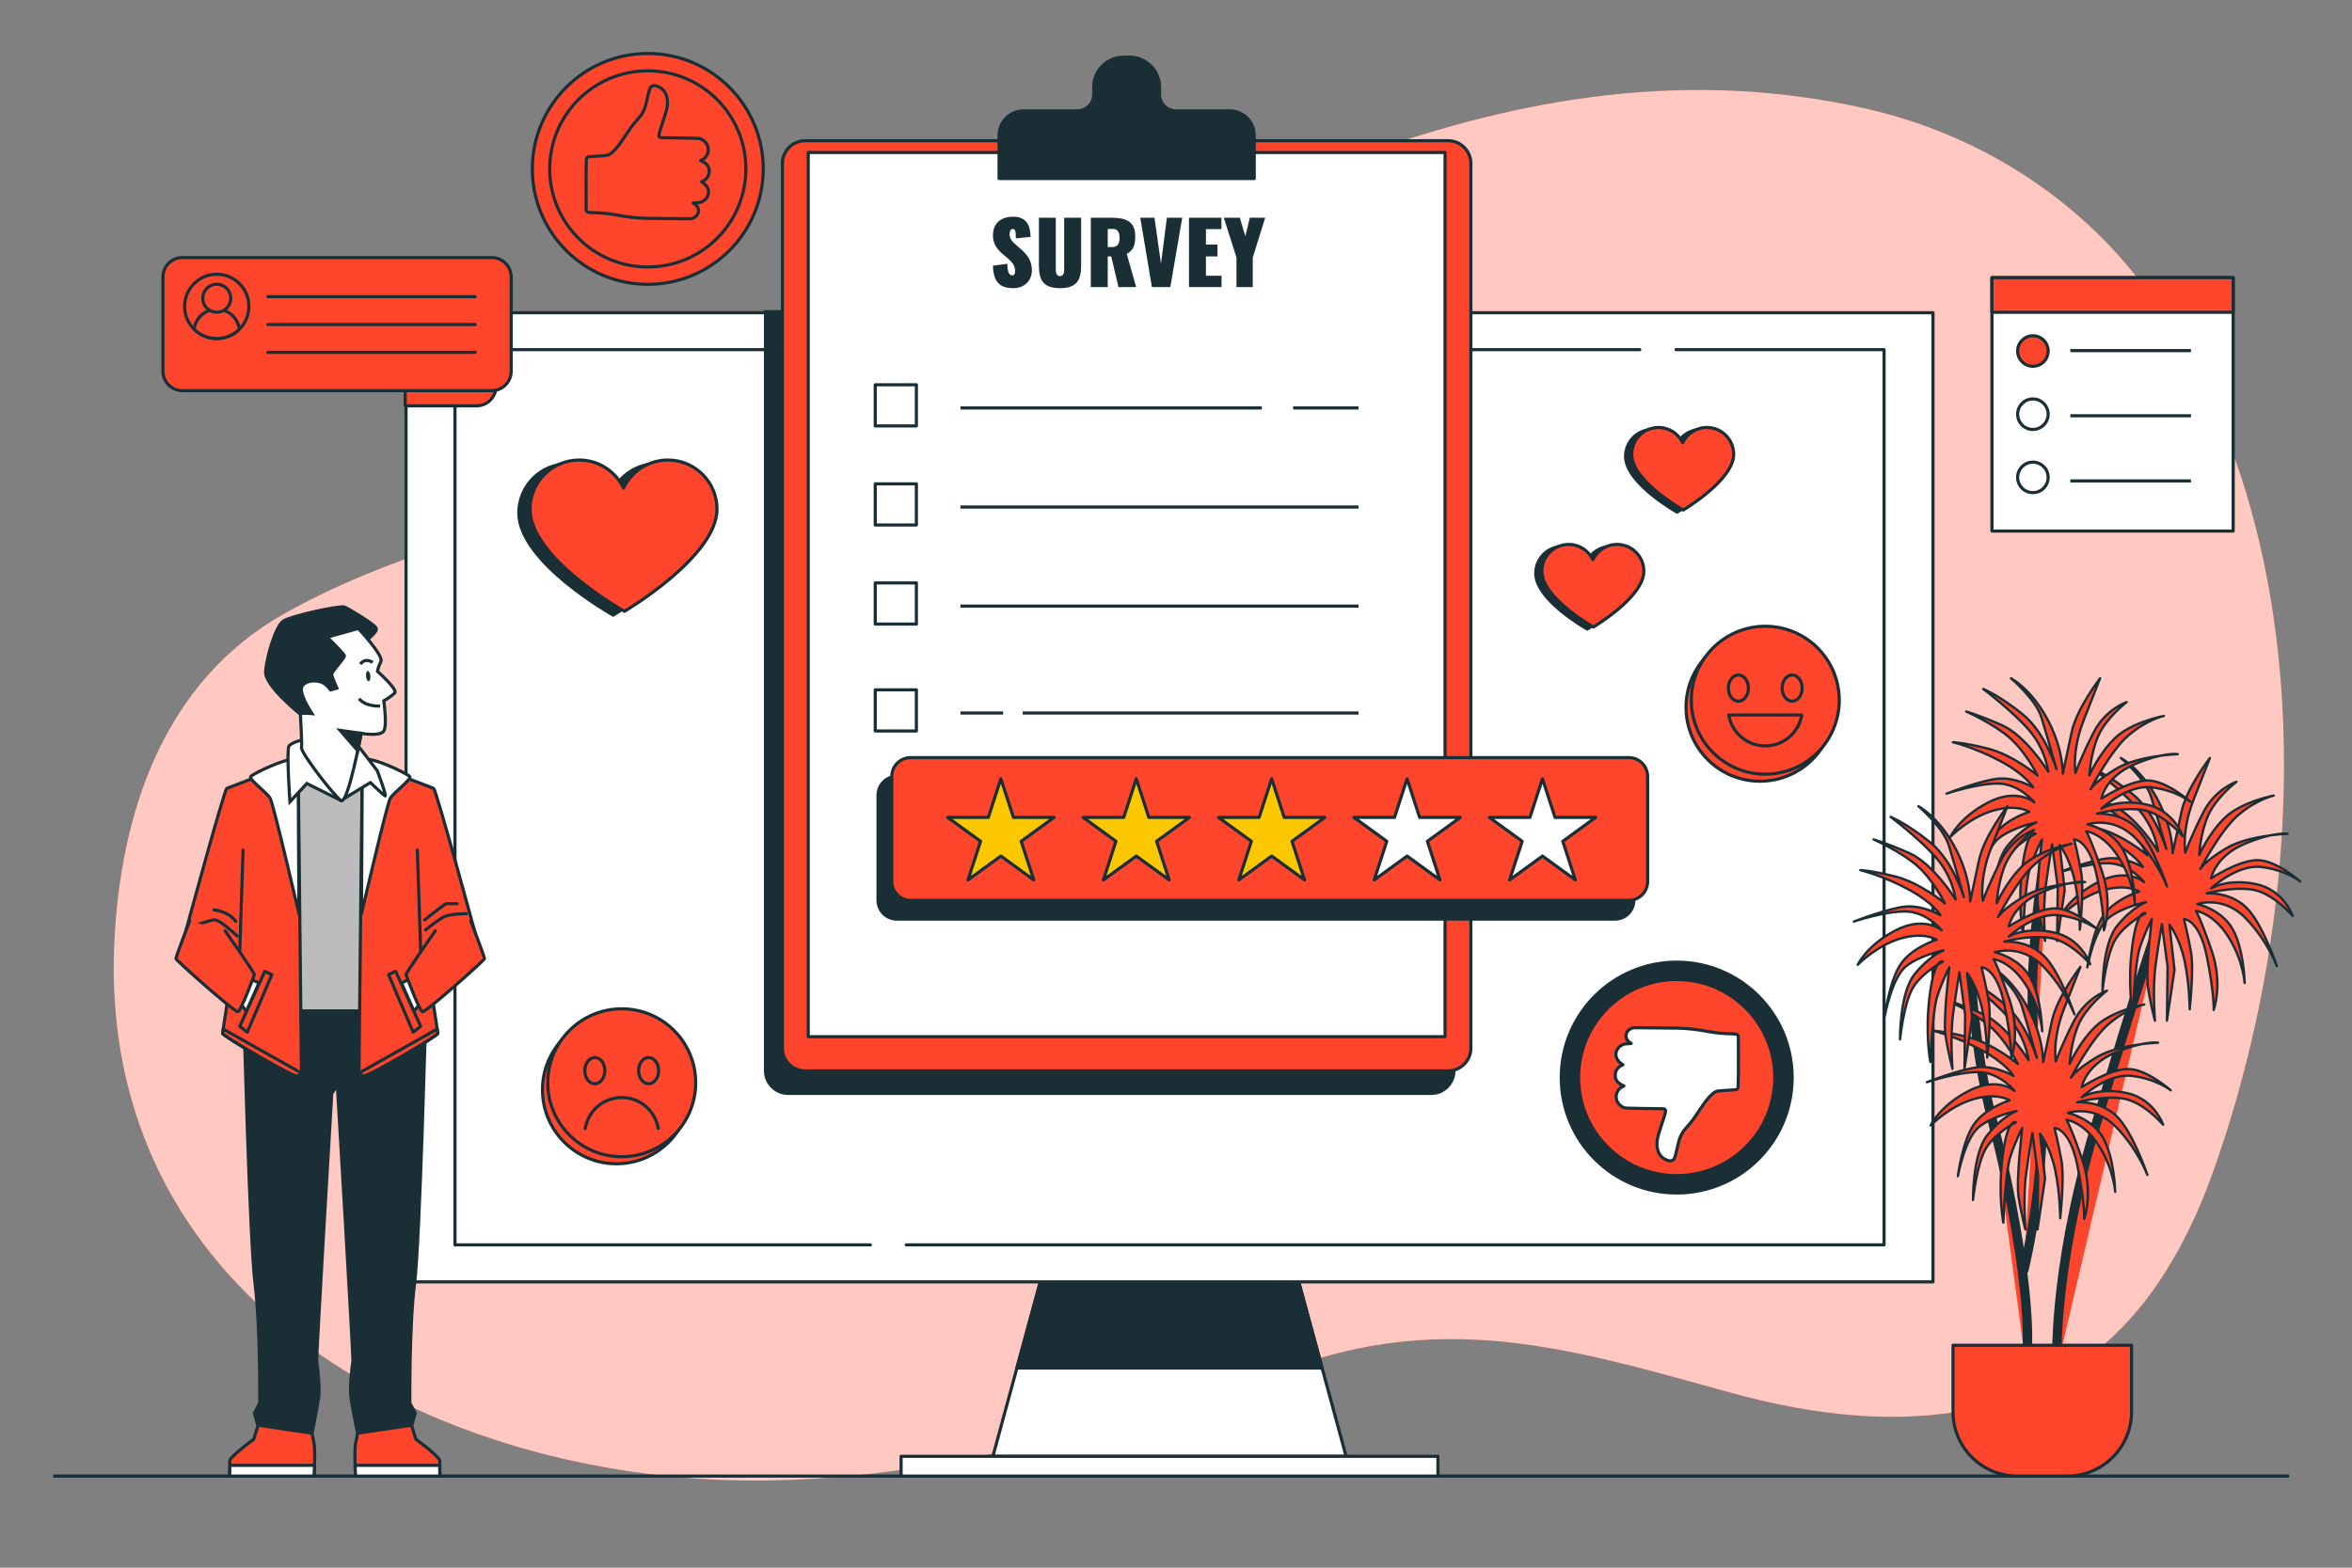 <?xml version="1.0" encoding="UTF-8" standalone="no"?><!DOCTYPE svg PUBLIC "-//W3C//DTD SVG 1.1//EN" "http://www.w3.org/Graphics/SVG/1.1/DTD/svg11.dtd"><svg width="100%" height="100%" viewBox="0 0 750 500" version="1.1" xmlns="http://www.w3.org/2000/svg" xmlns:xlink="http://www.w3.org/1999/xlink" xml:space="preserve" xmlns:serif="http://www.serif.com/" style="fill-rule:evenodd;clip-rule:evenodd;stroke-miterlimit:10;"><rect x="0" y="0" width="750" height="500" fill="#808080" stroke="none"/><g id="Background-Simple" serif:id="Background Simple"><path d="M284.113,119.73c97.474,-47.994 197.73,-110.752 310.967,-85.069c35.11,7.963 67.062,27.869 88.661,56.811c57.753,77.387 53.057,195.92 21.679,283.033c-4.095,11.368 -9.209,22.392 -15.788,32.546c-31.847,49.155 -85.513,51.471 -137.276,37.26c-43.805,-12.027 -82.614,-24.399 -127.864,-12.171c-25.064,6.773 -49.35,16.082 -74.321,23.167c-33.997,9.645 -69.046,16.198 -104.452,16.862c-93.668,1.757 -200.665,-46.027 -208.965,-150.63c-0.538,-6.78 -0.632,-13.592 -0.328,-20.385c1.871,-41.76 15.672,-83.579 53.925,-105.26c38.459,-21.798 84.089,-30.416 125.228,-45.876c23.394,-8.792 46.092,-19.238 68.534,-30.288" style="fill:#ff452c;fill-rule:nonzero;"/><g opacity="0.7"><path d="M284.113,119.73c97.474,-47.994 197.73,-110.752 310.967,-85.069c35.11,7.963 67.062,27.869 88.661,56.811c57.753,77.387 53.057,195.92 21.679,283.033c-4.095,11.368 -9.209,22.392 -15.788,32.546c-31.847,49.155 -85.513,51.471 -137.276,37.26c-43.805,-12.027 -82.614,-24.399 -127.864,-12.171c-25.064,6.773 -49.35,16.082 -74.321,23.167c-33.997,9.645 -69.046,16.198 -104.452,16.862c-93.668,1.757 -200.665,-46.027 -208.965,-150.63c-0.538,-6.78 -0.632,-13.592 -0.328,-20.385c1.871,-41.76 15.672,-83.579 53.925,-105.26c38.459,-21.798 84.089,-30.416 125.228,-45.876c23.394,-8.792 46.092,-19.238 68.534,-30.288" style="fill:#fff;fill-rule:nonzero;"/></g></g><g id="Floor"><path d="M729.955,470.781l-712.994,-0" style="fill:none;fill-rule:nonzero;stroke:#1a2e35;stroke-width:1px;"/></g><g id="Device"><path d="M429.243,464.474l-112.623,-0l16.893,-62.168l78.836,-0l16.894,62.168Z" style="fill:#fff;fill-rule:nonzero;stroke:#1a2e35;stroke-width:1px;stroke-linecap:round;stroke-linejoin:round;"/><path d="M421.59,436.312l-9.241,-34.007l-78.836,0l-9.241,34.007l97.318,-0Z" style="fill:#1a2e35;fill-rule:nonzero;stroke:#1a2e35;stroke-width:1px;stroke-linecap:round;stroke-linejoin:round;"/><rect x="287.337" y="464.474" width="171.188" height="6.307" style="fill:#fff;stroke:#1a2e35;stroke-width:1px;stroke-linecap:round;stroke-linejoin:round;"/><rect x="129.474" y="99.741" width="486.914" height="309.091" style="fill:#fff;stroke:#1a2e35;stroke-width:1px;stroke-linecap:round;stroke-linejoin:round;"/><path d="M534.46,111.524l66.323,-0l-0,285.525l-311.805,-0" style="fill:#fff;fill-rule:nonzero;stroke:#1a2e35;stroke-width:1px;stroke-linecap:round;stroke-linejoin:round;"/><path d="M277.546,397.049l-132.467,-0l-0,-285.525l377.809,-0" style="fill:#fff;fill-rule:nonzero;stroke:#1a2e35;stroke-width:1px;stroke-linecap:round;stroke-linejoin:round;"/><path d="M497.851,343.683c-0,20.33 16.481,36.811 36.811,36.811c20.331,-0 36.812,-16.481 36.812,-36.811c-0,-20.33 -16.481,-36.811 -36.812,-36.811c-20.33,-0 -36.811,16.481 -36.811,36.811" style="fill:#1a2e35;fill-rule:nonzero;"/><path d="M497.851,343.683c-0,20.316 16.495,36.811 36.811,36.811c20.317,-0 36.812,-16.495 36.812,-36.811c-0,-20.317 -16.495,-36.811 -36.812,-36.811c-20.316,-0 -36.811,16.494 -36.811,36.811Z" style="fill:none;stroke:#1a2e35;stroke-width:1px;"/><path d="M503.383,343.683c-0,17.275 14.004,31.28 31.28,31.28c17.275,-0 31.279,-14.005 31.279,-31.28c-0,-17.275 -14.004,-31.28 -31.279,-31.28c-17.276,-0 -31.28,14.005 -31.28,31.28" style="fill:#ff452c;fill-rule:nonzero;"/><path d="M503.383,343.683c-0,17.264 14.015,31.28 31.279,31.28c17.264,-0 31.28,-14.016 31.28,-31.28c-0,-17.264 -14.016,-31.28 -31.28,-31.28c-17.264,-0 -31.279,14.016 -31.279,31.28Z" style="fill:none;stroke:#1a2e35;stroke-width:1px;stroke-linecap:round;stroke-linejoin:round;"/><path d="M517.836,346.348c-1.581,-0.662 -2.763,-1.586 -2.773,-3.289c-0.01,-1.598 0.78,-2.781 2.446,-3.459c-0.16,-0.121 -0.275,-0.228 -0.408,-0.308c-0.815,-0.49 -1.348,-1.186 -1.662,-2.026c-0.679,-1.814 0.739,-4.004 2.781,-4.293c0.61,-0.087 1.228,-0.121 1.949,-0.189c-0.196,-0.127 -0.325,-0.211 -0.454,-0.293c-1.621,-1.028 -1.643,-3.13 -0.051,-4.204c0.49,-0.33 0.989,-0.514 1.628,-0.505c4.525,0.064 9.051,0.07 13.576,0.132c3.369,0.045 6.689,0.496 9.989,1.114c2.416,0.452 4.865,0.661 7.33,0.696c0.434,0.006 0.872,0.034 1.299,0.103c0.658,0.105 0.83,0.301 0.832,0.929c0.015,3.746 0.031,7.493 0.024,11.239c-0.002,1.538 -0.053,3.076 -0.095,4.613c-0.016,0.608 -0.231,0.887 -0.884,0.954c-1.115,0.116 -2.24,0.152 -3.36,0.228c-0.63,0.043 -1.26,0.096 -1.889,0.148c-0.76,0.063 -1.393,0.385 -1.944,0.862c-1.289,1.117 -2.3,2.446 -3.251,3.813c-1.026,1.476 -1.973,3.001 -3.031,4.456c-0.725,0.998 -1.555,1.932 -2.385,2.857c-1.158,1.291 -1.873,2.762 -2.245,4.4c-0.317,1.4 -0.666,2.795 -1.007,4.19c-0.053,0.218 -0.125,0.432 -0.206,0.642c-0.351,0.917 -1.051,1.282 -2.055,0.99c-1.836,-0.533 -2.943,-1.734 -3.39,-3.46c-0.411,-1.587 -0.225,-3.175 0.217,-4.72c0.529,-1.852 1.177,-3.673 1.762,-5.51c0.188,-0.592 0.371,-1.187 0.495,-1.792c0.15,-0.725 -0.104,-1.023 -0.892,-1.038c-2.262,-0.044 -4.525,-0.054 -6.787,-0.092c-1.531,-0.025 -3.062,-0.097 -4.593,-0.108c-2.026,-0.015 -4.128,-2.298 -3.234,-4.817c0.335,-0.942 0.948,-1.66 1.922,-2.089c0.1,-0.043 0.195,-0.097 0.346,-0.174Z" style="fill:#fff;fill-rule:nonzero;stroke:#1a2e35;stroke-width:1px;stroke-linecap:round;stroke-linejoin:round;"/></g><g id="Plant"><path d="M690.945,286.994c0,-0 -9.653,27.451 -23.227,73.905c-13.575,46.455 -11.765,75.414 -11.765,75.414" style="fill:#ff452c;fill-rule:nonzero;stroke:#1a2e35;stroke-width:3px;stroke-linecap:round;stroke-linejoin:round;"/><path d="M653.54,263.766c-0,0 -9.05,47.661 -3.922,75.414c5.129,27.752 -4.223,65.76 -4.223,65.76" style="fill:#ff452c;fill-rule:nonzero;stroke:#1a2e35;stroke-width:3px;stroke-linecap:round;stroke-linejoin:round;"/><path d="M627.899,300.568c0,0 0.603,31.07 7.541,57.314c6.938,26.244 12.972,61.84 10.558,77.526" style="fill:#ff452c;fill-rule:nonzero;stroke:#1a2e35;stroke-width:3px;stroke-linecap:round;stroke-linejoin:round;"/><path d="M692.797,272.137c0,-0 0.201,-7.998 -5.037,-17.595c-5.238,-9.597 -11.483,-12.796 -11.483,-12.796c0,-0 7.857,6.598 9.67,12.396c1.813,5.798 4.835,16.595 4.835,16.595c0,0 -3.424,-11.596 -10.879,-17.595c-7.454,-5.998 -12.49,-7.997 -12.49,-7.997c0,0 9.066,6.798 14.505,12.996c5.44,6.198 6.245,13.396 6.245,13.396c0,0 -7.051,-11.397 -14.706,-14.796c-7.656,-3.399 -11.484,-4.398 -11.484,-4.398c0,-0 8.663,3.799 13.901,8.397c5.238,4.599 8.865,11.997 8.865,11.997c0,-0 -7.857,-6.598 -15.916,-8.598c-8.058,-1.999 -11.08,-1.999 -11.08,-1.999c0,0 6.849,1.599 15.109,5.998c8.26,4.399 10.476,8.398 10.476,8.398c0,-0 -5.439,-3.199 -10.879,-2.799c-5.439,0.4 -16.721,4.798 -16.721,4.798c0,-0 10.073,-3.399 16.721,-3.199c6.649,0.2 11.282,5.999 11.282,5.999c0,-0 -5.439,-4.799 -14.707,-0c-9.267,4.798 -12.087,10.996 -12.087,10.996c0,-0 6.044,-6.198 13.699,-8.397c7.656,-2.2 11.484,0.4 11.484,0.4c0,-0 -7.858,2.399 -11.484,7.797c-3.626,5.399 -5.036,16.396 -5.036,16.396c0,-0 2.216,-12.197 6.849,-15.796c4.634,-3.599 11.887,-4.998 11.887,-4.998c0,-0 -4.433,1.599 -9.268,7.598c-4.835,5.998 -4.633,20.794 -4.633,20.794c0,-0 1.208,-12.197 4.432,-16.995c3.223,-4.799 9.267,-7.798 9.267,-7.798c0,-0 -2.619,-1.8 -4.231,10.597c-1.611,12.396 0.202,21.394 0.202,21.394c0,-0 0.604,-15.996 2.216,-20.994c1.612,-4.999 3.828,-9.198 3.828,-9.198c0,-0 -2.015,16.396 -1.209,21.794c0.806,5.399 2.216,10.597 2.216,10.597c0,-0 -0.806,-10.197 0.202,-17.595c1.007,-7.398 2.014,-13.196 2.014,-13.196l1.813,13.596l-0.201,17.195l2.417,-16.195l-1.611,-14.396c0,0 3.223,3.999 4.835,11.596c1.611,7.598 1.611,15.396 1.611,15.396c0,0 1.411,-12.796 0.403,-18.395c-1.007,-5.598 -2.216,-10.397 -2.216,-10.397c0,-0 4.835,-0 7.253,11.797c2.417,11.797 2.216,17.195 2.216,17.195c0,-0 3.022,-8.198 -0.604,-18.795c-3.627,-10.597 -5.037,-12.796 -5.037,-12.796c0,-0 5.44,0.6 10.275,8.198c4.835,7.598 5.238,14.796 5.238,14.796c0,-0 -0.202,-10.797 -3.828,-17.196c-3.626,-6.398 -11.282,-7.997 -11.282,-7.997c0,0 8.26,-2.8 15.311,4.398c7.051,7.198 10.073,15.396 10.073,15.396c0,-0 -4.633,-13.796 -9.871,-18.795c-5.238,-4.998 -12.491,-4.398 -12.491,-4.398c0,0 7.857,-2.2 14.505,-1.2c6.648,1 12.894,8.397 12.894,8.397c0,0 -2.821,-8.397 -11.886,-10.197c-9.066,-1.799 -14.103,1.4 -14.103,1.4c0,0 8.26,-7.798 16.117,-6.798c7.857,1 12.289,4.599 12.289,4.599c0,0 -7.857,-6.998 -13.901,-6.799c-6.043,0.2 -14.505,5.799 -14.505,5.799c0,0 1.209,-6.998 10.678,-10.997c9.468,-3.999 13.699,-3.199 13.699,-3.199c0,0 -12.491,0.4 -19.542,4.599c-7.051,4.198 -8.26,6.598 -8.26,6.598c0,0 6.246,-12.197 12.088,-17.196c5.842,-4.998 11.282,-6.198 11.282,-6.198c0,0 -10.476,2 -15.714,7.198c-5.238,5.199 -8.059,11.797 -8.059,11.797c0,0 0.403,-7.398 3.022,-12.996c2.619,-5.599 8.865,-10.398 8.865,-10.398c0,0 -6.649,2.2 -10.476,9.598c-3.828,7.398 -5.843,12.996 -5.843,12.996c0,0 -1.209,-6.998 2.619,-16.795c3.828,-9.797 5.238,-13.396 5.238,-13.396c0,0 -7.454,9.597 -9.066,17.195c-1.611,7.598 -2.82,13.196 -2.82,13.196Z" style="fill:#ff452c;fill-rule:nonzero;stroke:#1a2e35;stroke-width:0.75px;stroke-linecap:round;stroke-linejoin:round;"/><path d="M657.779,246.726c0,-0 0.201,-7.998 -5.037,-17.595c-5.238,-9.597 -11.483,-12.797 -11.483,-12.797c0,-0 7.857,6.599 9.67,12.397c1.813,5.798 4.835,16.595 4.835,16.595c0,-0 -3.425,-11.596 -10.879,-17.595c-7.454,-5.998 -12.49,-7.998 -12.49,-7.998c0,-0 9.066,6.799 14.505,12.997c5.439,6.198 6.245,13.396 6.245,13.396c0,-0 -7.051,-11.397 -14.706,-14.796c-7.656,-3.399 -11.484,-4.399 -11.484,-4.399c0,-0 8.663,3.799 13.901,8.398c5.238,4.599 8.865,11.997 8.865,11.997c0,-0 -7.857,-6.598 -15.916,-8.598c-8.058,-1.999 -11.08,-1.999 -11.08,-1.999c0,-0 6.849,1.599 15.109,5.998c8.26,4.399 10.476,8.398 10.476,8.398c0,-0 -5.439,-3.199 -10.879,-2.8c-5.439,0.4 -16.721,4.799 -16.721,4.799c0,-0 10.073,-3.399 16.721,-3.199c6.649,0.2 11.282,5.998 11.282,5.998c0,-0 -5.439,-4.798 -14.706,-0c-9.268,4.799 -12.088,10.997 -12.088,10.997c0,-0 6.044,-6.198 13.699,-8.397c7.656,-2.2 11.484,0.4 11.484,0.4c0,-0 -7.857,2.399 -11.484,7.797c-3.626,5.399 -5.036,16.396 -5.036,16.396c0,-0 2.216,-12.197 6.849,-15.796c4.634,-3.599 11.887,-4.998 11.887,-4.998c0,-0 -4.433,1.599 -9.268,7.597c-4.835,5.999 -4.633,20.795 -4.633,20.795c0,-0 1.208,-12.197 4.432,-16.996c3.223,-4.798 9.267,-7.797 9.267,-7.797c0,-0 -2.619,-1.8 -4.231,10.597c-1.611,12.396 0.202,21.394 0.202,21.394c0,-0 0.604,-15.996 2.216,-20.995c1.612,-4.998 3.828,-9.197 3.828,-9.197c0,-0 -2.015,16.395 -1.209,21.794c0.806,5.398 2.216,10.597 2.216,10.597c0,-0 -0.806,-10.197 0.201,-17.595c1.008,-7.398 2.015,-13.196 2.015,-13.196l1.813,13.596l-0.201,17.195l2.417,-16.195l-1.611,-14.396c0,-0 3.223,3.998 4.835,11.596c1.612,7.598 1.612,15.396 1.612,15.396c0,-0 1.41,-12.796 0.402,-18.395c-1.007,-5.598 -2.216,-10.397 -2.216,-10.397c0,-0 4.835,-0 7.253,11.797c2.418,11.796 2.216,17.195 2.216,17.195c0,-0 3.022,-8.198 -0.604,-18.795c-3.627,-10.597 -5.037,-12.796 -5.037,-12.796c0,-0 5.439,0.6 10.275,8.197c4.835,7.598 5.238,14.796 5.238,14.796c0,-0 -0.202,-10.797 -3.828,-17.195c-3.626,-6.398 -11.282,-7.998 -11.282,-7.998c0,-0 8.26,-2.799 15.311,4.399c7.051,7.198 10.073,15.396 10.073,15.396c0,-0 -4.633,-13.796 -9.871,-18.795c-5.238,-4.998 -12.491,-4.399 -12.491,-4.399c0,-0 7.857,-2.199 14.505,-1.199c6.648,0.999 12.894,8.397 12.894,8.397c0,-0 -2.821,-8.397 -11.886,-10.197c-9.066,-1.799 -14.103,1.4 -14.103,1.4c0,-0 8.26,-7.798 16.117,-6.798c7.857,0.999 12.289,4.598 12.289,4.598c0,-0 -7.857,-6.998 -13.901,-6.798c-6.043,0.2 -14.505,5.799 -14.505,5.799c0,-0 1.209,-6.998 10.678,-10.997c9.468,-3.999 13.699,-3.199 13.699,-3.199c0,-0 -12.491,0.4 -19.542,4.598c-7.051,4.199 -8.26,6.599 -8.26,6.599c0,-0 6.246,-12.197 12.088,-17.196c5.842,-4.998 11.282,-6.198 11.282,-6.198c0,-0 -10.476,2 -15.714,7.198c-5.238,5.199 -8.059,11.797 -8.059,11.797c0,-0 0.403,-7.398 3.022,-12.997c2.619,-5.598 8.865,-10.397 8.865,-10.397c0,-0 -6.649,2.2 -10.476,9.598c-3.828,7.398 -5.843,12.996 -5.843,12.996c0,-0 -1.209,-6.998 2.619,-16.795c3.828,-9.798 5.238,-13.397 5.238,-13.397c0,-0 -7.454,9.598 -9.066,17.196c-1.611,7.598 -2.82,13.196 -2.82,13.196Z" style="fill:#ff452c;fill-rule:nonzero;stroke:#1a2e35;stroke-width:0.75px;stroke-linecap:round;stroke-linejoin:round;"/><path d="M651.51,338.755c-0,0 0.201,-7.998 -5.037,-17.595c-5.238,-9.597 -11.483,-12.797 -11.483,-12.797c-0,0 7.857,6.599 9.67,12.397c1.813,5.798 4.835,16.595 4.835,16.595c-0,0 -3.424,-11.596 -10.879,-17.595c-7.454,-5.998 -12.49,-7.998 -12.49,-7.998c-0,0 9.066,6.799 14.505,12.997c5.44,6.198 6.245,13.396 6.245,13.396c-0,0 -7.051,-11.397 -14.706,-14.796c-7.656,-3.399 -11.484,-4.399 -11.484,-4.399c-0,0 8.663,3.799 13.901,8.398c5.238,4.599 8.865,11.997 8.865,11.997c-0,0 -7.857,-6.598 -15.916,-8.598c-8.058,-1.999 -11.08,-1.999 -11.08,-1.999c-0,0 6.849,1.599 15.109,5.998c8.26,4.399 10.476,8.398 10.476,8.398c-0,0 -5.439,-3.199 -10.879,-2.799c-5.439,0.399 -16.721,4.798 -16.721,4.798c-0,0 10.073,-3.399 16.721,-3.199c6.649,0.2 11.282,5.998 11.282,5.998c-0,0 -5.439,-4.798 -14.706,0c-9.268,4.799 -12.088,10.997 -12.088,10.997c-0,0 6.044,-6.198 13.699,-8.397c7.656,-2.2 11.484,0.4 11.484,0.4c-0,0 -7.857,2.399 -11.484,7.797c-3.626,5.399 -5.036,16.396 -5.036,16.396c-0,0 2.216,-12.197 6.849,-15.796c4.634,-3.599 11.887,-4.998 11.887,-4.998c-0,0 -4.433,1.599 -9.268,7.597c-4.835,5.999 -4.633,20.795 -4.633,20.795c-0,0 1.208,-12.197 4.432,-16.996c3.223,-4.798 9.267,-7.797 9.267,-7.797c-0,0 -2.619,-1.8 -4.231,10.597c-1.611,12.396 0.202,21.394 0.202,21.394c-0,0 0.604,-15.996 2.216,-20.995c1.612,-4.998 3.828,-9.197 3.828,-9.197c-0,0 -2.015,16.395 -1.209,21.794c0.806,5.398 2.216,10.597 2.216,10.597c-0,0 -0.806,-10.197 0.202,-17.595c1.007,-7.398 2.014,-13.196 2.014,-13.196l1.813,13.596l-0.201,17.195l2.417,-16.195l-1.611,-14.396c-0,0 3.223,3.998 4.835,11.596c1.612,7.598 1.612,15.396 1.612,15.396c-0,0 1.41,-12.796 0.402,-18.395c-1.007,-5.598 -2.216,-10.397 -2.216,-10.397c-0,0 4.835,0 7.253,11.797c2.418,11.796 2.216,17.195 2.216,17.195c-0,0 3.022,-8.198 -0.604,-18.795c-3.627,-10.597 -5.037,-12.796 -5.037,-12.796c-0,0 5.439,0.6 10.275,8.197c4.835,7.598 5.238,14.796 5.238,14.796c-0,0 -0.202,-10.797 -3.828,-17.195c-3.626,-6.398 -11.282,-7.998 -11.282,-7.998c-0,0 8.26,-2.799 15.311,4.399c7.051,7.198 10.073,15.396 10.073,15.396c-0,0 -4.633,-13.796 -9.871,-18.795c-5.238,-4.998 -12.491,-4.399 -12.491,-4.399c-0,0 7.857,-2.199 14.505,-1.199c6.648,0.999 12.894,8.397 12.894,8.397c-0,0 -2.821,-8.397 -11.886,-10.197c-9.066,-1.799 -14.103,1.4 -14.103,1.4c-0,0 8.26,-7.798 16.117,-6.798c7.857,0.999 12.289,4.598 12.289,4.598c-0,0 -7.857,-6.998 -13.901,-6.798c-6.043,0.2 -14.505,5.799 -14.505,5.799c-0,0 1.209,-6.998 10.678,-10.997c9.468,-3.999 13.699,-3.199 13.699,-3.199c-0,0 -12.491,0.4 -19.542,4.598c-7.051,4.199 -8.26,6.599 -8.26,6.599c-0,0 6.246,-12.197 12.088,-17.196c5.842,-4.998 11.282,-6.198 11.282,-6.198c-0,0 -10.476,1.999 -15.714,7.198c-5.238,5.199 -8.059,11.797 -8.059,11.797c-0,0 0.403,-7.398 3.022,-12.997c2.619,-5.598 8.865,-10.397 8.865,-10.397c-0,0 -6.649,2.2 -10.476,9.598c-3.828,7.398 -5.843,12.996 -5.843,12.996c-0,0 -1.209,-6.998 2.619,-16.795c3.828,-9.798 5.238,-13.397 5.238,-13.397c-0,0 -7.454,9.598 -9.066,17.196c-1.611,7.597 -2.82,13.196 -2.82,13.196Z" style="fill:#ff452c;fill-rule:nonzero;stroke:#1a2e35;stroke-width:0.75px;stroke-linecap:round;stroke-linejoin:round;"/><path d="M628.243,287.521c0,0 0.201,-7.998 -5.037,-17.595c-5.238,-9.597 -11.483,-12.796 -11.483,-12.796c0,0 7.857,6.598 9.67,12.396c1.813,5.798 4.835,16.595 4.835,16.595c0,0 -3.425,-11.596 -10.879,-17.595c-7.454,-5.998 -12.49,-7.997 -12.49,-7.997c0,0 9.066,6.798 14.505,12.996c5.439,6.198 6.245,13.396 6.245,13.396c0,0 -7.051,-11.397 -14.706,-14.796c-7.656,-3.399 -11.484,-4.398 -11.484,-4.398c0,0 8.663,3.799 13.901,8.397c5.238,4.599 8.865,11.997 8.865,11.997c0,0 -7.858,-6.598 -15.916,-8.598c-8.058,-1.999 -11.08,-1.999 -11.08,-1.999c0,0 6.849,1.599 15.109,5.998c8.26,4.399 10.476,8.398 10.476,8.398c0,0 -5.439,-3.199 -10.879,-2.799c-5.439,0.4 -16.721,4.798 -16.721,4.798c0,0 10.073,-3.399 16.721,-3.199c6.649,0.2 11.282,5.999 11.282,5.999c0,0 -5.439,-4.799 -14.707,0c-9.267,4.798 -12.087,10.996 -12.087,10.996c0,0 6.044,-6.198 13.699,-8.397c7.656,-2.2 11.484,0.4 11.484,0.4c0,0 -7.857,2.399 -11.484,7.797c-3.626,5.399 -5.036,16.396 -5.036,16.396c0,0 2.216,-12.197 6.849,-15.796c4.634,-3.599 11.887,-4.998 11.887,-4.998c0,0 -4.433,1.599 -9.268,7.598c-4.835,5.998 -4.633,20.794 -4.633,20.794c0,0 1.208,-12.197 4.432,-16.995c3.223,-4.799 9.267,-7.798 9.267,-7.798c0,0 -2.619,-1.8 -4.231,10.597c-1.611,12.396 0.202,21.394 0.202,21.394c0,0 0.604,-15.996 2.216,-20.994c1.612,-4.999 3.828,-9.198 3.828,-9.198c0,0 -2.015,16.396 -1.209,21.794c0.806,5.399 2.216,10.597 2.216,10.597c0,0 -0.806,-10.197 0.201,-17.595c1.008,-7.398 2.015,-13.196 2.015,-13.196l1.813,13.596l-0.201,17.195l2.417,-16.195l-1.611,-14.396c0,0 3.223,3.999 4.835,11.596c1.612,7.598 1.612,15.396 1.612,15.396c0,0 1.41,-12.796 0.402,-18.395c-1.007,-5.598 -2.216,-10.397 -2.216,-10.397c0,0 4.835,0 7.253,11.797c2.418,11.797 2.216,17.195 2.216,17.195c0,0 3.022,-8.198 -0.604,-18.795c-3.627,-10.597 -5.037,-12.796 -5.037,-12.796c0,0 5.44,0.6 10.275,8.198c4.835,7.598 5.238,14.796 5.238,14.796c0,0 -0.202,-10.797 -3.828,-17.196c-3.626,-6.398 -11.282,-7.997 -11.282,-7.997c0,0 8.26,-2.8 15.311,4.398c7.051,7.198 10.073,15.396 10.073,15.396c0,0 -4.633,-13.796 -9.871,-18.795c-5.238,-4.998 -12.491,-4.398 -12.491,-4.398c0,0 7.857,-2.2 14.505,-1.2c6.649,1 12.894,8.397 12.894,8.397c0,0 -2.821,-8.397 -11.887,-10.197c-9.065,-1.799 -14.102,1.4 -14.102,1.4c0,0 8.26,-7.798 16.117,-6.798c7.857,1 12.289,4.599 12.289,4.599c0,0 -7.857,-6.998 -13.901,-6.799c-6.043,0.2 -14.505,5.799 -14.505,5.799c0,0 1.209,-6.998 10.678,-10.997c9.468,-3.999 13.699,-3.199 13.699,-3.199c0,0 -12.491,0.4 -19.542,4.599c-7.051,4.198 -8.26,6.598 -8.26,6.598c0,0 6.246,-12.197 12.088,-17.196c5.842,-4.998 11.282,-6.198 11.282,-6.198c0,0 -10.476,2 -15.714,7.198c-5.238,5.199 -8.059,11.797 -8.059,11.797c0,0 0.403,-7.398 3.022,-12.996c2.619,-5.599 8.865,-10.398 8.865,-10.398c0,0 -6.649,2.2 -10.476,9.598c-3.828,7.398 -5.843,12.996 -5.843,12.996c0,0 -1.209,-6.998 2.619,-16.795c3.828,-9.797 5.238,-13.396 5.238,-13.396c0,0 -7.454,9.597 -9.066,17.195c-1.611,7.598 -2.82,13.196 -2.82,13.196Z" style="fill:#ff452c;fill-rule:nonzero;stroke:#1a2e35;stroke-width:0.75px;stroke-linecap:round;stroke-linejoin:round;"/><path d="M659.202,470.781l-15.931,-0c-11.319,-0 -20.496,-9.176 -20.496,-20.496l0,-21.224l56.923,-0l0,21.224c0,11.32 -9.176,20.496 -20.496,20.496Z" style="fill:#ff452c;fill-rule:nonzero;stroke:#1a2e35;stroke-width:1px;stroke-linecap:round;stroke-linejoin:round;"/></g><g id="Emojis"><path d="M584.812,225.576c0,13.027 -10.561,23.589 -23.589,23.589c-13.027,-0 -23.587,-10.562 -23.587,-23.589c-0,-13.028 10.56,-23.589 23.587,-23.589c13.029,-0 23.589,10.561 23.589,23.589" style="fill:#ff452c;fill-rule:nonzero;"/><path d="M584.812,225.576c0,-13.019 -10.569,-23.589 -23.588,-23.589c-13.019,-0 -23.589,10.57 -23.589,23.589c0,13.019 10.57,23.589 23.589,23.589c13.019,-0 23.588,-10.57 23.588,-23.589Z" style="fill:#ff452c;stroke:#1a2e35;stroke-width:1px;"/><path d="M586.496,223.331c0,13.028 -10.561,23.589 -23.589,23.589c-13.027,-0 -23.588,-10.561 -23.588,-23.589c0,-13.028 10.561,-23.589 23.588,-23.589c13.028,-0 23.589,10.561 23.589,23.589" style="fill:#ff452c;fill-rule:nonzero;"/><path d="M586.496,223.331c0,-13.019 -10.57,-23.589 -23.588,-23.589c-13.019,-0 -23.589,10.57 -23.589,23.589c0,13.019 10.57,23.589 23.589,23.589c13.018,-0 23.588,-10.57 23.588,-23.589Z" style="fill:#ff452c;stroke:#1a2e35;stroke-width:1px;stroke-linecap:round;stroke-linejoin:round;"/><path d="M551.263,228.041c0.937,5.592 5.786,9.857 11.644,9.857c5.858,-0 10.708,-4.265 11.645,-9.857l-23.289,-0Z" style="fill:#ff452c;fill-rule:nonzero;stroke:#1a2e35;stroke-width:1px;stroke-linecap:round;stroke-linejoin:round;"/><path d="M557.531,219.468c0,2.309 -1.432,4.18 -3.199,4.18c-1.766,0 -3.198,-1.871 -3.198,-4.18c0,-2.309 1.432,-4.18 3.198,-4.18c1.767,0 3.199,1.871 3.199,4.18" style="fill:#ff452c;fill-rule:nonzero;"/><path d="M557.531,219.468c0,-2.307 -1.433,-4.18 -3.198,-4.18c-1.766,0 -3.199,1.873 -3.199,4.18c0,2.307 1.433,4.18 3.199,4.18c1.765,0 3.198,-1.873 3.198,-4.18Z" style="fill:#ff452c;stroke:#1a2e35;stroke-width:1px;stroke-linecap:round;stroke-linejoin:round;"/><path d="M574.681,219.468c0,2.309 -1.432,4.18 -3.199,4.18c-1.766,0 -3.198,-1.871 -3.198,-4.18c0,-2.309 1.432,-4.18 3.198,-4.18c1.767,0 3.199,1.871 3.199,4.18" style="fill:#ff452c;fill-rule:nonzero;"/><path d="M574.681,219.468c0,-2.307 -1.433,-4.18 -3.198,-4.18c-1.766,0 -3.199,1.873 -3.199,4.18c0,2.307 1.433,4.18 3.199,4.18c1.765,0 3.198,-1.873 3.198,-4.18Z" style="fill:#ff452c;stroke:#1a2e35;stroke-width:1px;stroke-linecap:round;stroke-linejoin:round;"/><path d="M220.161,347.585c0,13.028 -10.561,23.589 -23.589,23.589c-13.027,0 -23.588,-10.561 -23.588,-23.589c-0,-13.027 10.561,-23.589 23.588,-23.589c13.028,0 23.589,10.562 23.589,23.589" style="fill:#ff452c;fill-rule:nonzero;"/><path d="M220.161,347.585c0,-13.019 -10.57,-23.589 -23.589,-23.589c-13.018,0 -23.588,10.57 -23.588,23.589c-0,13.019 10.57,23.589 23.588,23.589c13.019,0 23.589,-10.57 23.589,-23.589Z" style="fill:#ff452c;stroke:#1a2e35;stroke-width:1px;"/><path d="M221.845,345.341c-0,13.028 -10.561,23.588 -23.589,23.588c-13.027,-0 -23.588,-10.56 -23.588,-23.588c-0,-13.028 10.561,-23.589 23.588,-23.589c13.028,-0 23.589,10.561 23.589,23.589" style="fill:#ff452c;fill-rule:nonzero;"/><path d="M221.845,345.34c-0,-13.019 -10.57,-23.588 -23.589,-23.588c-13.019,-0 -23.588,10.569 -23.588,23.588c-0,13.019 10.569,23.589 23.588,23.589c13.019,-0 23.589,-10.57 23.589,-23.589Z" style="fill:#ff452c;stroke:#1a2e35;stroke-width:1px;stroke-linecap:round;stroke-linejoin:round;"/><path d="M186.612,359.908c0.937,-5.592 5.786,-9.857 11.644,-9.857c5.858,-0 10.708,4.265 11.645,9.857" style="fill:#ff452c;fill-rule:nonzero;stroke:#1a2e35;stroke-width:1px;stroke-linecap:round;stroke-linejoin:round;"/><path d="M192.88,341.478c-0,2.309 -1.432,4.18 -3.199,4.18c-1.766,-0 -3.198,-1.871 -3.198,-4.18c-0,-2.309 1.432,-4.18 3.198,-4.18c1.767,-0 3.199,1.871 3.199,4.18" style="fill:#ff452c;fill-rule:nonzero;"/><path d="M192.88,341.478c-0,-2.307 -1.433,-4.18 -3.199,-4.18c-1.765,-0 -3.198,1.873 -3.198,4.18c-0,2.307 1.433,4.18 3.198,4.18c1.766,-0 3.199,-1.873 3.199,-4.18Z" style="fill:#ff452c;stroke:#1a2e35;stroke-width:1px;stroke-linecap:round;stroke-linejoin:round;"/><path d="M210.03,341.478c-0,2.309 -1.432,4.18 -3.199,4.18c-1.766,-0 -3.198,-1.871 -3.198,-4.18c-0,-2.309 1.432,-4.18 3.198,-4.18c1.767,-0 3.199,1.871 3.199,4.18" style="fill:#ff452c;fill-rule:nonzero;"/><path d="M210.03,341.478c-0,-2.307 -1.433,-4.18 -3.199,-4.18c-1.765,-0 -3.198,1.873 -3.198,4.18c-0,2.307 1.433,4.18 3.198,4.18c1.766,-0 3.199,-1.873 3.199,-4.18Z" style="fill:#ff452c;stroke:#1a2e35;stroke-width:1px;stroke-linecap:round;stroke-linejoin:round;"/></g><g id="Tab"><rect x="635.188" y="88.56" width="76.927" height="80.814" style="fill:#fff;stroke:#1a2e35;stroke-width:1px;stroke-linecap:round;stroke-linejoin:round;"/><rect x="635.188" y="88.559" width="76.927" height="11.044" style="fill:#ff452c;stroke:#1a2e35;stroke-width:1px;stroke-linecap:round;stroke-linejoin:round;"/><path d="M653.111,111.953c0,2.686 -2.177,4.863 -4.863,4.863c-2.686,-0 -4.864,-2.177 -4.864,-4.863c0,-2.686 2.178,-4.863 4.864,-4.863c2.686,-0 4.863,2.177 4.863,4.863" style="fill:#ff452c;fill-rule:nonzero;"/><path d="M653.111,111.953c0,-2.684 -2.179,-4.863 -4.863,-4.863c-2.684,-0 -4.864,2.179 -4.864,4.863c0,2.684 2.18,4.863 4.864,4.863c2.684,-0 4.863,-2.179 4.863,-4.863Z" style="fill:none;stroke:#1a2e35;stroke-width:1px;stroke-linecap:round;stroke-linejoin:round;"/><path d="M653.111,132.106c0,2.686 -2.177,4.863 -4.863,4.863c-2.686,-0 -4.864,-2.177 -4.864,-4.863c0,-2.686 2.178,-4.863 4.864,-4.863c2.686,-0 4.863,2.177 4.863,4.863" style="fill:#fff;fill-rule:nonzero;"/><path d="M653.111,132.106c0,-2.684 -2.179,-4.863 -4.863,-4.863c-2.684,-0 -4.864,2.179 -4.864,4.863c0,2.684 2.18,4.863 4.864,4.863c2.684,-0 4.863,-2.179 4.863,-4.863Z" style="fill:none;stroke:#1a2e35;stroke-width:1px;stroke-linecap:round;stroke-linejoin:round;"/><path d="M653.111,152.258c0,2.686 -2.177,4.863 -4.863,4.863c-2.686,0 -4.864,-2.177 -4.864,-4.863c0,-2.686 2.178,-4.863 4.864,-4.863c2.686,0 4.863,2.177 4.863,4.863" style="fill:#fff;fill-rule:nonzero;"/><path d="M653.111,152.258c0,-2.684 -2.179,-4.863 -4.863,-4.863c-2.684,0 -4.864,2.179 -4.864,4.863c0,2.684 2.18,4.863 4.864,4.863c2.684,0 4.863,-2.179 4.863,-4.863Z" style="fill:none;stroke:#1a2e35;stroke-width:1px;stroke-linecap:round;stroke-linejoin:round;"/><path d="M660.185,111.824l38.464,-0" style="fill:none;fill-rule:nonzero;stroke:#1a2e35;stroke-width:1px;"/><path d="M660.185,132.603l38.464,0" style="fill:none;fill-rule:nonzero;stroke:#1a2e35;stroke-width:1px;"/><path d="M660.185,153.383l38.464,-0" style="fill:none;fill-rule:nonzero;stroke:#1a2e35;stroke-width:1px;"/></g><g id="Chat"><path d="M129.211,99.93l0,29.509l22.752,-0c3.427,-0 6.206,-2.778 6.206,-6.205l0,-23.304l-28.958,-0Z" style="fill:#ff452c;fill-rule:nonzero;stroke:#1a2e35;stroke-width:1px;stroke-linecap:round;stroke-linejoin:round;"/><path d="M156.807,124.595l-98.643,0c-3.428,0 -6.206,-2.778 -6.206,-6.206l0,-30.031c0,-3.427 2.778,-6.206 6.206,-6.206l98.643,0c3.427,0 6.206,2.779 6.206,6.206l0,30.031c0,3.428 -2.779,6.206 -6.206,6.206Z" style="fill:#ff452c;fill-rule:nonzero;stroke:#1a2e35;stroke-width:1px;stroke-linecap:round;stroke-linejoin:round;"/><path d="M79.364,97.721c-0,5.661 -4.589,10.251 -10.251,10.251c-5.661,0 -10.25,-4.59 -10.25,-10.251c-0,-5.661 4.589,-10.251 10.25,-10.251c5.662,0 10.251,4.59 10.251,10.251" style="fill:#ff452c;fill-rule:nonzero;"/><path d="M79.364,97.721c-0,-5.657 -4.593,-10.251 -10.251,-10.251c-5.657,0 -10.25,4.594 -10.25,10.251c-0,5.658 4.593,10.251 10.25,10.251c5.658,0 10.251,-4.593 10.251,-10.251Z" style="fill:#ff452c;stroke:#1a2e35;stroke-width:1px;stroke-linecap:round;stroke-linejoin:round;"/><path d="M69.113,107.972c2.812,-0 5.357,-1.134 7.209,-2.967c-0.442,-3.592 -3.498,-6.375 -7.209,-6.375c-3.712,-0 -6.767,2.783 -7.209,6.375c1.852,1.833 4.397,2.967 7.209,2.967" style="fill:#ff452c;fill-rule:nonzero;"/><path d="M69.113,107.972c2.812,-0 5.357,-1.134 7.209,-2.967c-0.442,-3.592 -3.498,-6.375 -7.209,-6.375c-3.712,-0 -6.767,2.783 -7.209,6.375c1.852,1.833 4.397,2.967 7.209,2.967Z" style="fill:#ff452c;fill-rule:nonzero;stroke:#1a2e35;stroke-width:1px;stroke-linecap:round;stroke-linejoin:round;"/><path d="M73.585,95.118c-0,2.47 -2.002,4.472 -4.471,4.472c-2.47,-0 -4.472,-2.002 -4.472,-4.472c-0,-2.469 2.002,-4.471 4.472,-4.471c2.469,-0 4.471,2.002 4.471,4.471" style="fill:#ff452c;fill-rule:nonzero;"/><path d="M73.585,95.118c-0,-2.467 -2.004,-4.471 -4.472,-4.471c-2.468,-0 -4.471,2.004 -4.471,4.471c-0,2.468 2.003,4.472 4.471,4.472c2.468,-0 4.472,-2.004 4.472,-4.472Z" style="fill:#ff452c;stroke:#1a2e35;stroke-width:1px;stroke-linecap:round;stroke-linejoin:round;"/><path d="M85.424,94.625l66.104,-0" style="fill:none;fill-rule:nonzero;stroke:#1a2e35;stroke-width:1px;stroke-linecap:round;stroke-linejoin:round;"/><path d="M85.424,103.504l66.104,0" style="fill:none;fill-rule:nonzero;stroke:#1a2e35;stroke-width:1px;stroke-linecap:round;stroke-linejoin:round;"/><path d="M85.424,112.384l66.104,0" style="fill:none;fill-rule:nonzero;stroke:#1a2e35;stroke-width:1px;stroke-linecap:round;stroke-linejoin:round;"/></g><g id="Like"><path d="M243.374,53.872c-0,-20.33 -16.481,-36.811 -36.811,-36.811c-20.331,0 -36.812,16.481 -36.812,36.811c-0,20.33 16.481,36.811 36.812,36.811c20.33,0 36.811,-16.481 36.811,-36.811" style="fill:#ff452c;fill-rule:nonzero;"/><path d="M243.374,53.872c-0,-20.316 -16.495,-36.811 -36.812,-36.811c-20.317,0 -36.811,16.495 -36.811,36.811c-0,20.317 16.494,36.811 36.811,36.811c20.317,0 36.812,-16.494 36.812,-36.811Z" style="fill:#ff452c;stroke:#1a2e35;stroke-width:1px;"/><path d="M237.842,53.872c0,-17.275 -14.004,-31.28 -31.28,-31.28c-17.275,0 -31.279,14.005 -31.279,31.28c0,17.275 14.004,31.28 31.279,31.28c17.276,0 31.28,-14.005 31.28,-31.28" style="fill:#ff452c;fill-rule:nonzero;"/><path d="M237.842,53.872c0,-17.264 -14.016,-31.28 -31.279,-31.28c-17.264,0 -31.28,14.016 -31.28,31.28c0,17.264 14.016,31.28 31.28,31.28c17.263,0 31.279,-14.016 31.279,-31.28Z" style="fill:#ff452c;stroke:#1a2e35;stroke-width:1px;stroke-linecap:round;stroke-linejoin:round;"/><path d="M223.389,51.207c1.581,0.662 2.763,1.586 2.773,3.289c0.01,1.598 -0.78,2.781 -2.446,3.459c0.16,0.121 0.275,0.228 0.408,0.308c0.815,0.49 1.348,1.186 1.662,2.026c0.679,1.814 -0.739,4.004 -2.781,4.293c-0.61,0.087 -1.228,0.121 -1.949,0.189c0.196,0.126 0.325,0.211 0.454,0.293c1.621,1.028 1.643,3.13 0.051,4.204c-0.49,0.33 -0.989,0.514 -1.628,0.505c-4.525,-0.064 -9.051,-0.07 -13.576,-0.132c-3.369,-0.045 -6.689,-0.496 -9.989,-1.114c-2.416,-0.452 -4.865,-0.662 -7.33,-0.696c-0.434,-0.006 -0.872,-0.034 -1.299,-0.103c-0.658,-0.105 -0.83,-0.301 -0.832,-0.929c-0.015,-3.746 -0.031,-7.493 -0.025,-11.239c0.003,-1.538 0.054,-3.076 0.096,-4.613c0.016,-0.608 0.231,-0.887 0.884,-0.954c1.115,-0.116 2.24,-0.152 3.36,-0.228c0.63,-0.043 1.26,-0.096 1.889,-0.148c0.76,-0.063 1.393,-0.385 1.944,-0.862c1.289,-1.117 2.3,-2.446 3.251,-3.813c1.026,-1.476 1.973,-3.002 3.031,-4.456c0.725,-0.998 1.555,-1.932 2.385,-2.857c1.158,-1.291 1.873,-2.762 2.244,-4.4c0.318,-1.4 0.667,-2.795 1.008,-4.19c0.053,-0.218 0.125,-0.432 0.205,-0.642c0.352,-0.917 1.052,-1.282 2.056,-0.99c1.836,0.533 2.943,1.734 3.39,3.46c0.411,1.586 0.224,3.175 -0.217,4.72c-0.529,1.851 -1.177,3.673 -1.762,5.51c-0.188,0.591 -0.371,1.187 -0.495,1.792c-0.15,0.725 0.104,1.023 0.892,1.038c2.262,0.044 4.525,0.054 6.787,0.092c1.531,0.025 3.062,0.096 4.593,0.108c2.026,0.015 4.128,2.298 3.234,4.817c-0.335,0.942 -0.948,1.66 -1.922,2.089c-0.1,0.043 -0.195,0.097 -0.346,0.174Z" style="fill:#ff452c;fill-rule:nonzero;stroke:#1a2e35;stroke-width:1px;stroke-linecap:round;stroke-linejoin:round;"/></g><g id="Hearts"><path d="M225.046,163.592c-0,-8.655 -7.016,-15.67 -15.67,-15.67c-6.241,-0 -11.614,3.657 -14.134,8.938c-2.52,-5.281 -7.893,-8.938 -14.134,-8.938c-8.655,-0 -15.671,7.015 -15.671,15.67c-0,15.749 30.089,32.585 30.089,32.585c-0,-0 29.52,-17.397 29.52,-32.585" style="fill:#1a2e35;fill-rule:nonzero;"/><path d="M225.046,163.592c-0,-8.655 -7.016,-15.67 -15.67,-15.67c-6.241,-0 -11.614,3.657 -14.134,8.938c-2.52,-5.281 -7.893,-8.938 -14.134,-8.938c-8.655,-0 -15.671,7.015 -15.671,15.67c-0,15.749 30.089,32.585 30.089,32.585c-0,-0 29.52,-17.397 29.52,-32.585Z" style="fill:none;fill-rule:nonzero;stroke:#1a2e35;stroke-width:1px;"/><path d="M228.639,162.394c0,-8.655 -7.016,-15.67 -15.67,-15.67c-6.241,-0 -11.614,3.657 -14.134,8.937c-2.52,-5.28 -7.893,-8.937 -14.134,-8.937c-8.655,-0 -15.671,7.015 -15.671,15.67c0,15.749 30.089,32.585 30.089,32.585c0,-0 29.52,-17.397 29.52,-32.585" style="fill:#ff452c;fill-rule:nonzero;"/><path d="M228.639,162.394c0,-8.655 -7.016,-15.67 -15.67,-15.67c-6.241,-0 -11.614,3.657 -14.134,8.937c-2.52,-5.28 -7.893,-8.937 -14.134,-8.937c-8.655,-0 -15.671,7.015 -15.671,15.67c0,15.749 30.089,32.585 30.089,32.585c0,-0 29.52,-17.397 29.52,-32.585Z" style="fill:none;fill-rule:nonzero;stroke:#1a2e35;stroke-width:1px;stroke-linecap:round;stroke-linejoin:round;"/><path d="M522.231,182.844c-0,-4.722 -3.828,-8.549 -8.549,-8.549c-3.405,0 -6.337,1.995 -7.712,4.876c-1.375,-2.881 -4.306,-4.876 -7.711,-4.876c-4.722,0 -8.549,3.827 -8.549,8.549c-0,8.592 16.416,17.778 16.416,17.778c-0,0 16.105,-9.492 16.105,-17.778" style="fill:#1a2e35;fill-rule:nonzero;"/><path d="M522.231,182.844c-0,-4.722 -3.828,-8.549 -8.549,-8.549c-3.405,0 -6.337,1.995 -7.712,4.876c-1.375,-2.881 -4.306,-4.876 -7.711,-4.876c-4.722,0 -8.549,3.827 -8.549,8.549c-0,8.592 16.416,17.778 16.416,17.778c-0,0 16.105,-9.492 16.105,-17.778Z" style="fill:none;fill-rule:nonzero;stroke:#1a2e35;stroke-width:1px;"/><path d="M524.191,182.191c0,-4.722 -3.828,-8.549 -8.549,-8.549c-3.405,-0 -6.337,1.995 -7.712,4.876c-1.375,-2.881 -4.306,-4.876 -7.711,-4.876c-4.722,-0 -8.549,3.827 -8.549,8.549c0,8.592 16.416,17.778 16.416,17.778c0,-0 16.105,-9.492 16.105,-17.778" style="fill:#ff452c;fill-rule:nonzero;"/><path d="M524.191,182.191c0,-4.722 -3.828,-8.549 -8.549,-8.549c-3.405,-0 -6.337,1.995 -7.712,4.876c-1.375,-2.881 -4.306,-4.876 -7.711,-4.876c-4.722,-0 -8.549,3.827 -8.549,8.549c0,8.592 16.416,17.778 16.416,17.778c0,-0 16.105,-9.492 16.105,-17.778Z" style="fill:none;fill-rule:nonzero;stroke:#1a2e35;stroke-width:1px;stroke-linecap:round;stroke-linejoin:round;"/><path d="M550.873,145.544c0,-4.722 -3.828,-8.549 -8.549,-8.549c-3.405,-0 -6.337,1.995 -7.712,4.876c-1.375,-2.881 -4.306,-4.876 -7.711,-4.876c-4.722,-0 -8.549,3.827 -8.549,8.549c0,8.592 16.416,17.778 16.416,17.778c0,-0 16.105,-9.492 16.105,-17.778" style="fill:#1a2e35;fill-rule:nonzero;"/><path d="M550.873,145.544c0,-4.722 -3.828,-8.549 -8.549,-8.549c-3.405,-0 -6.337,1.995 -7.712,4.876c-1.375,-2.881 -4.306,-4.876 -7.711,-4.876c-4.722,-0 -8.549,3.827 -8.549,8.549c0,8.592 16.416,17.778 16.416,17.778c0,-0 16.105,-9.492 16.105,-17.778Z" style="fill:none;fill-rule:nonzero;stroke:#1a2e35;stroke-width:1px;"/><path d="M552.834,144.89c-0,-4.722 -3.828,-8.549 -8.549,-8.549c-3.405,-0 -6.337,1.995 -7.712,4.876c-1.375,-2.881 -4.306,-4.876 -7.711,-4.876c-4.721,-0 -8.549,3.827 -8.549,8.549c-0,8.592 16.416,17.778 16.416,17.778c-0,-0 16.105,-9.492 16.105,-17.778" style="fill:#ff452c;fill-rule:nonzero;"/><path d="M552.834,144.89c-0,-4.722 -3.828,-8.549 -8.549,-8.549c-3.405,-0 -6.337,1.995 -7.712,4.876c-1.375,-2.881 -4.306,-4.876 -7.711,-4.876c-4.721,-0 -8.549,3.827 -8.549,8.549c-0,8.592 16.416,17.778 16.416,17.778c-0,-0 16.105,-9.492 16.105,-17.778Z" style="fill:none;fill-rule:nonzero;stroke:#1a2e35;stroke-width:1px;stroke-linecap:round;stroke-linejoin:round;"/></g><g id="Binder"><path d="M244.1,99.402l0,242.087c0,4.003 3.245,7.248 7.248,7.248l205.029,-0c4.003,-0 7.248,-3.245 7.248,-7.248l0,-242.087l-219.525,-0Z" style="fill:#1a2e35;fill-rule:nonzero;stroke:#1a2e35;stroke-width:1px;"/><path d="M461.777,341.538l-205.029,-0c-4.003,-0 -7.248,-3.245 -7.248,-7.248l-0,-282.16c-0,-4.002 3.245,-7.247 7.248,-7.247l205.029,-0c4.003,-0 7.248,3.245 7.248,7.247l-0,282.16c-0,4.003 -3.245,7.248 -7.248,7.248Z" style="fill:#ff452c;fill-rule:nonzero;stroke:#1a2e35;stroke-width:1px;stroke-linecap:round;stroke-linejoin:round;"/><rect x="257.726" y="48.637" width="203.072" height="282.01" style="fill:#fff;stroke:#1a2e35;stroke-width:1px;stroke-linecap:round;stroke-linejoin:round;"/><path d="M369.753,30.119l-0,-2.317c-0,-5.284 -4.284,-9.568 -9.568,-9.568l-1.845,0c-5.285,0 -9.568,4.284 -9.568,9.568l-0,2.317c-0,2.895 -2.348,5.242 -5.243,5.242l-17.118,0c-4.326,0 -7.833,3.507 -7.833,7.833l-0,13.752l81.368,0l-0,-13.752c-0,-4.326 -3.506,-7.833 -7.832,-7.833l-17.119,0c-2.895,0 -5.242,-2.347 -5.242,-5.242Z" style="fill:#1a2e35;fill-rule:nonzero;stroke:#1a2e35;stroke-width:1px;stroke-linecap:round;stroke-linejoin:round;"/><rect x="279.092" y="122.716" width="13.121" height="13.121" style="fill:#fff;stroke:#1a2e35;stroke-width:1px;stroke-linecap:round;stroke-linejoin:round;"/><path d="M412.357,130.112l20.84,-0" style="fill:none;fill-rule:nonzero;stroke:#1a2e35;stroke-width:1px;"/><path d="M306.263,130.112l96.095,-0" style="fill:none;fill-rule:nonzero;stroke:#1a2e35;stroke-width:1px;"/><rect x="279.092" y="154.316" width="13.121" height="13.121" style="fill:#fff;stroke:#1a2e35;stroke-width:1px;stroke-linecap:round;stroke-linejoin:round;"/><path d="M306.263,161.711l126.934,0" style="fill:none;fill-rule:nonzero;stroke:#1a2e35;stroke-width:1px;"/><rect x="279.092" y="185.915" width="13.121" height="13.121" style="fill:#fff;stroke:#1a2e35;stroke-width:1px;stroke-linecap:round;stroke-linejoin:round;"/><path d="M306.263,193.311l126.934,-0" style="fill:none;fill-rule:nonzero;stroke:#1a2e35;stroke-width:1px;"/><rect x="279.092" y="220.013" width="13.121" height="13.121" style="fill:#fff;stroke:#1a2e35;stroke-width:1px;stroke-linecap:round;stroke-linejoin:round;"/><path d="M326.12,227.409l107.077,0" style="fill:none;fill-rule:nonzero;stroke:#1a2e35;stroke-width:1px;"/><path d="M306.263,227.409l13.608,0" style="fill:none;fill-rule:nonzero;stroke:#1a2e35;stroke-width:1px;"/></g><g id="Stars"><path d="M514.988,293.146l-228.995,-0c-3.319,-0 -6.01,-2.691 -6.01,-6.01l0,-33.504c0,-3.319 2.691,-6.01 6.01,-6.01l228.995,-0c3.319,-0 6.01,2.691 6.01,6.01l0,33.504c0,3.319 -2.691,6.01 -6.01,6.01Z" style="fill:#1a2e35;fill-rule:nonzero;stroke:#1a2e35;stroke-width:1px;stroke-linecap:round;stroke-linejoin:round;"/><path d="M519.381,287.156l-228.996,0c-3.318,0 -6.01,-2.691 -6.01,-6.01l0,-33.505c0,-3.319 2.692,-6.009 6.01,-6.009l228.996,0c3.318,0 6.01,2.69 6.01,6.009l-0,33.505c-0,3.319 -2.692,6.01 -6.01,6.01Z" style="fill:#ff452c;fill-rule:nonzero;stroke:#1a2e35;stroke-width:1px;stroke-linecap:round;stroke-linejoin:round;"/><path d="M319.158,248.388l4.003,12.32l12.955,-0l-10.481,7.615l4.003,12.32l-10.48,-7.614l-10.48,7.613l4.003,-12.32l-10.481,-7.615l12.955,0l4.003,-12.32Z" style="fill:#fec800;fill-rule:nonzero;stroke:#1a2e35;stroke-width:1px;stroke-linecap:round;stroke-linejoin:round;"/><path d="M362.334,248.388l4.003,12.32l12.955,-0l-10.481,7.615l4.003,12.32l-10.48,-7.614l-10.48,7.613l4.003,-12.32l-10.481,-7.615l12.955,0l4.003,-12.32Z" style="fill:#fec800;fill-rule:nonzero;stroke:#1a2e35;stroke-width:1px;stroke-linecap:round;stroke-linejoin:round;"/><path d="M405.51,248.388l4.003,12.32l12.955,-0l-10.481,7.615l4.004,12.32l-10.481,-7.614l-10.48,7.613l4.003,-12.32l-10.48,-7.615l12.954,0l4.003,-12.32Z" style="fill:#fec800;fill-rule:nonzero;stroke:#1a2e35;stroke-width:1px;stroke-linecap:round;stroke-linejoin:round;"/><path d="M448.686,248.388l4.003,12.32l12.955,-0l-10.481,7.615l4.003,12.32l-10.48,-7.614l-10.48,7.613l4.003,-12.32l-10.481,-7.615l12.955,0l4.003,-12.32Z" style="fill:#fff;fill-rule:nonzero;stroke:#1a2e35;stroke-width:1px;stroke-linecap:round;stroke-linejoin:round;"/><path d="M491.862,248.388l4.003,12.32l12.955,-0l-10.481,7.615l4.003,12.32l-10.48,-7.614l-10.48,7.613l4.003,-12.32l-10.481,-7.615l12.955,0l4.003,-12.32Z" style="fill:#fff;fill-rule:nonzero;stroke:#1a2e35;stroke-width:1px;stroke-linecap:round;stroke-linejoin:round;"/></g><g id="Text"><path d="M316.63,84.728l4.586,-0.6c0.027,3.002 0.71,3.685 1.583,3.685c0.847,0 0.901,-0.819 0.901,-1.311c0,-1.801 -0.901,-2.893 -2.457,-4.203l-1.392,-1.174c-1.747,-1.474 -3.221,-3.221 -3.221,-6.033c0,-3.876 2.511,-5.978 6.497,-5.978c5.077,0 5.46,4.231 5.487,6.442l-4.695,0.464c0,-1.911 -0.028,-3.002 -0.983,-3.002c-0.737,0 -1.01,1.009 -1.01,1.528c0,1.72 0.982,2.62 2.348,3.822l1.282,1.119c1.966,1.693 3.494,3.631 3.494,6.77c0,3.085 -2.265,5.651 -5.923,5.651c-4.286,0 -6.36,-1.939 -6.497,-7.18" style="fill:#1a2e35;fill-rule:nonzero;"/><path d="M331.288,84.865l0,-15.423l5.377,0l0,16.351c0,0.955 0.082,2.266 1.338,2.266c1.256,0 1.338,-1.311 1.338,-2.266l0,-16.351l5.405,0l0,15.423c0,4.641 -1.583,7.043 -6.743,7.043c-5.159,0 -6.715,-2.402 -6.715,-7.043" style="fill:#1a2e35;fill-rule:nonzero;"/><path d="M354.654,78.805c1.884,0 2.348,-1.256 2.348,-2.948c0,-1.693 -0.519,-2.839 -2.102,-2.839l-1.665,-0l0,5.787l1.419,-0Zm-6.825,-9.363l6.579,-0c4.45,-0 7.589,1.064 7.589,5.842c0,2.756 -0.464,4.531 -2.702,5.677l3.002,10.592l-5.65,-0l-2.293,-9.772l-1.119,-0l0,9.772l-5.406,-0l0,-22.111Z" style="fill:#1a2e35;fill-rule:nonzero;"/><path d="M363.607,69.442l4.531,-0l2.075,14.632l1.884,-14.632l4.886,-0l-3.794,22.111l-5.87,-0l-3.712,-22.111Z" style="fill:#1a2e35;fill-rule:nonzero;"/><path d="M379.139,69.442l10.346,-0l-0,3.63l-4.941,-0l-0,4.941l3.685,-0l-0,3.768l-3.685,-0l-0,6.169l4.969,-0l-0,3.603l-10.374,-0l-0,-22.111Z" style="fill:#1a2e35;fill-rule:nonzero;"/><path d="M394.288,82.162l-4.04,-12.721l5.105,0l1.747,5.924l1.447,-5.924l4.886,0l-3.958,12.721l0,9.391l-5.187,0l0,-9.391Z" style="fill:#1a2e35;fill-rule:nonzero;"/></g><g id="Character"><path d="M83.044,452.193l-2.137,6.837c-0,0 -7.905,5.768 -7.691,7.05c0.214,1.282 -0,4.701 -0,4.701l26.92,0c-0,0 0.214,-3.632 0.214,-5.555c-0,-1.923 -0,-3.846 -0.214,-4.914c-0.214,-1.068 -0.641,-3.205 -0.641,-3.205l-16.451,-4.914Z" style="fill:#ff452c;fill-rule:nonzero;stroke:#1a2e35;stroke-width:1px;stroke-linecap:round;stroke-linejoin:round;"/><path d="M100.136,470.781c-0,-0 0.101,-1.719 0.164,-3.418l-26.994,-0c0.03,1.501 -0.09,3.418 -0.09,3.418l26.92,-0Z" style="fill:#fff;fill-rule:nonzero;stroke:#1a2e35;stroke-width:1px;stroke-linecap:round;stroke-linejoin:round;"/><path d="M130.474,452.193l2.136,6.837c0,0 7.906,5.768 7.692,7.05c-0.214,1.282 0,4.701 0,4.701l-26.92,0c0,0 -0.214,-3.632 -0.214,-5.555c0,-1.923 0,-3.846 0.214,-4.914c0.213,-1.068 0.641,-3.205 0.641,-3.205l16.451,-4.914Z" style="fill:#ff452c;fill-rule:nonzero;stroke:#1a2e35;stroke-width:1px;stroke-linecap:round;stroke-linejoin:round;"/><path d="M113.382,470.781c0,-0 -0.101,-1.719 -0.164,-3.418l26.994,-0c-0.03,1.501 0.09,3.418 0.09,3.418l-26.92,-0Z" style="fill:#fff;fill-rule:nonzero;stroke:#1a2e35;stroke-width:1px;stroke-linecap:round;stroke-linejoin:round;"/><path d="M132.183,409.463c1.709,-13.46 3.632,-88.238 3.632,-88.238l-28.202,-2.564l0,0.27l-1.709,-0.27l-28.202,2.564c0,-0 1.923,74.778 3.632,88.238c1.709,13.46 1.495,38.03 1.495,38.03l-1.709,3.205l1.068,3.845l17.306,2.564c0,-0 1.71,-8.332 2.137,-11.537c0.427,-3.205 -0.427,-10.042 -0.641,-11.323c-0.195,-1.171 4.064,-73.076 4.804,-85.54l1.819,-2.627l0,0.783c0,-0 5.128,86.102 4.914,87.384c-0.214,1.281 -1.068,8.118 -0.641,11.323c0.427,3.205 2.137,11.537 2.137,11.537l17.305,-2.564l1.069,-3.845l-1.71,-3.205c0,-0 -0.213,-24.57 1.496,-38.03" style="fill:#1a2e35;fill-rule:nonzero;"/><path d="M132.183,409.463c1.709,-13.46 3.632,-88.238 3.632,-88.238l-28.202,-2.564l0,0.27l-1.709,-0.27l-28.202,2.564c0,-0 1.923,74.778 3.632,88.238c1.709,13.46 1.495,38.03 1.495,38.03l-1.709,3.205l1.068,3.845l17.306,2.564c0,-0 1.71,-8.332 2.137,-11.537c0.427,-3.205 -0.427,-10.042 -0.641,-11.323c-0.195,-1.171 4.064,-73.076 4.804,-85.54l1.819,-2.627l0,0.783c0,-0 5.128,86.102 4.914,87.384c-0.214,1.281 -1.068,8.118 -0.641,11.323c0.427,3.205 2.137,11.537 2.137,11.537l17.305,-2.564l1.069,-3.845l-1.71,-3.205c0,-0 -0.213,-24.57 1.496,-38.03Z" style="fill:none;fill-rule:nonzero;stroke:#1a2e35;stroke-width:1px;stroke-linecap:round;stroke-linejoin:round;"/><path d="M95.197,241.619l-0.133,1.048l-10.103,4.253l5.716,75.504l31.372,-0l3.057,-75.903c-0,-0 -9.305,-3.323 -9.704,-3.323c-0.398,-0 -0.93,-3.44 -0.93,-3.44l-19.275,1.861Z" style="fill:#bcbcbc;fill-rule:nonzero;stroke:#1a2e35;stroke-width:1px;stroke-linecap:round;stroke-linejoin:round;"/><path d="M95.064,242.666c-0,0 1.063,98.367 1.063,98.766c-0,0.399 -0,1.462 -1.462,1.728c-1.462,0.266 -23.661,-12.761 -23.661,-13.558c-0,-0.798 3.057,-19.94 3.057,-19.94l-15.154,-11.432c-0,0 12.629,-46.525 13.426,-46.791c0.798,-0.266 22.731,-8.773 22.731,-8.773Z" style="fill:#ff452c;fill-rule:nonzero;stroke:#1a2e35;stroke-width:1px;stroke-linecap:round;stroke-linejoin:round;"/><path d="M62.368,295.103c0,0 4.182,-1.476 5.905,-1.722c1.722,-0.246 7.38,5.166 7.38,5.166" style="fill:none;fill-rule:nonzero;stroke:#1a2e35;stroke-width:1px;stroke-linecap:round;stroke-linejoin:round;"/><path d="M68.273,290.183c-0,-0 4.675,0.492 6.889,3.69" style="fill:none;fill-rule:nonzero;stroke:#1a2e35;stroke-width:1px;stroke-linecap:round;stroke-linejoin:round;"/><path d="M79.245,311.923l3.323,1.594l-3.988,9.039l-2.259,-2.923l2.924,-7.71Z" style="fill:#fff;fill-rule:nonzero;stroke:#1a2e35;stroke-width:1px;stroke-linecap:round;stroke-linejoin:round;"/><path d="M60.502,293.711c0,0 -4.52,11.565 -4.387,12.096c0.133,0.532 18.876,17.281 19.807,16.883c0.93,-0.399 5.051,-11.299 5.184,-11.831c0.133,-0.532 -9.305,-13.958 -9.305,-13.958" style="fill:#ff452c;fill-rule:nonzero;stroke:#1a2e35;stroke-width:1px;stroke-linecap:round;stroke-linejoin:round;"/><path d="M76.454,303.282l1.063,-32.169" style="fill:none;fill-rule:nonzero;stroke:#1a2e35;stroke-width:1px;stroke-linecap:round;stroke-linejoin:round;"/><path d="M84.43,309.796l-7.977,17.547l2.394,1.861l7.842,-18.345l-2.26,-1.063Z" style="fill:#ff452c;fill-rule:nonzero;stroke:#1a2e35;stroke-width:1px;stroke-linecap:round;stroke-linejoin:round;"/><path d="M71.179,328.206c-0.11,0.771 -0.175,1.28 -0.175,1.396c-0,0.797 22.199,13.824 23.661,13.558c0.842,-0.153 1.192,-0.57 1.344,-0.972l-24.83,-13.982Z" style="fill:#ff452c;fill-rule:nonzero;stroke:#1a2e35;stroke-width:1px;stroke-linecap:round;stroke-linejoin:round;"/><path d="M95.064,242.666l0.266,48.785c-0,0 -8.109,-34.96 -9.172,-36.821c-1.064,-1.861 -6.78,-5.982 -6.248,-6.913c0.532,-0.93 14.091,-7.444 15.154,-5.051Z" style="fill:#fff;fill-rule:nonzero;stroke:#1a2e35;stroke-width:1px;stroke-linecap:round;stroke-linejoin:round;"/><path d="M115.532,242.666c0,0 -1.063,98.367 -1.063,98.766c0,0.399 0,1.462 1.462,1.728c1.462,0.266 23.661,-12.761 23.661,-13.558c0,-0.798 -3.057,-19.94 -3.057,-19.94l15.154,-11.432c0,0 -12.629,-46.525 -13.426,-46.791c-0.798,-0.266 -22.731,-8.773 -22.731,-8.773Z" style="fill:#ff452c;fill-rule:nonzero;stroke:#1a2e35;stroke-width:1px;stroke-linecap:round;stroke-linejoin:round;"/><path d="M148.723,291.413c0,0 -5.167,0 -7.135,0.984c-1.968,0.984 -5.904,4.183 -5.904,4.183" style="fill:none;fill-rule:nonzero;stroke:#1a2e35;stroke-width:1px;stroke-linecap:round;stroke-linejoin:round;"/><path d="M135.438,293.381c-0,0 5.412,-4.428 6.889,-5.166l3.444,0" style="fill:none;fill-rule:nonzero;stroke:#1a2e35;stroke-width:1px;stroke-linecap:round;stroke-linejoin:round;"/><path d="M131.351,311.923l-3.323,1.595l3.988,9.038l2.259,-2.923l-2.924,-7.711Z" style="fill:#fff;fill-rule:nonzero;stroke:#1a2e35;stroke-width:1px;stroke-linecap:round;stroke-linejoin:round;"/><path d="M150.093,293.711c0,0 4.52,11.565 4.387,12.096c-0.133,0.532 -18.876,17.281 -19.807,16.883c-0.93,-0.399 -5.051,-11.299 -5.184,-11.831c-0.133,-0.532 9.305,-13.958 9.305,-13.958" style="fill:#ff452c;fill-rule:nonzero;stroke:#1a2e35;stroke-width:1px;stroke-linecap:round;stroke-linejoin:round;"/><path d="M134.142,303.282l-1.063,-32.169" style="fill:none;fill-rule:nonzero;stroke:#1a2e35;stroke-width:1px;stroke-linecap:round;stroke-linejoin:round;"/><path d="M126.166,309.796l7.976,17.547l-2.393,1.861l-7.843,-18.345l2.26,-1.063Z" style="fill:#ff452c;fill-rule:nonzero;stroke:#1a2e35;stroke-width:1px;stroke-linecap:round;stroke-linejoin:round;"/><path d="M139.417,328.206c0.11,0.771 0.175,1.28 0.175,1.396c-0,0.797 -22.199,13.824 -23.661,13.558c-0.842,-0.153 -1.192,-0.57 -1.344,-0.972l24.83,-13.982Z" style="fill:#ff452c;fill-rule:nonzero;stroke:#1a2e35;stroke-width:1px;stroke-linecap:round;stroke-linejoin:round;"/><path d="M115.532,242.666l-0.266,48.785c0,0 8.109,-34.96 9.172,-36.821c1.064,-1.861 6.78,-5.982 6.248,-6.913c-0.532,-0.93 -14.09,-7.444 -15.154,-5.051Z" style="fill:#fff;fill-rule:nonzero;stroke:#1a2e35;stroke-width:1px;stroke-linecap:round;stroke-linejoin:round;"/><path d="M116.477,204.506c-0,0 3.88,-2.771 3.51,-4.064c-0.369,-1.293 -8.867,-6.282 -10.161,-6.836c-1.293,-0.554 -16.811,2.771 -19.398,4.434c-2.586,1.663 -5.357,11.454 -5.727,16.073c-0.369,4.618 11.085,13.671 11.085,13.671l7.39,0.184l-0.924,-5.542l7.574,-1.478l-1.293,-6.281l6.836,-7.575l-1.848,-4.249l2.956,1.663Z" style="fill:#1a2e35;fill-rule:nonzero;stroke:#1a2e35;stroke-width:1px;"/><path d="M114.029,237.643l6.269,8.165c-0,0 3.208,8.456 2.479,8.019c-0.729,-0.438 -4.666,-4.229 -4.666,-4.229l-9.393,5.712l-10.873,-5.42l-5.394,5.832c-0,0 -1.166,-16.475 -0.292,-17.787c0.875,-1.313 5.541,-2.333 6.707,-2.479c1.166,-0.146 15.163,2.187 15.163,2.187Z" style="fill:#fff;fill-rule:nonzero;stroke:#1a2e35;stroke-width:1px;"/><path d="M114.26,200.442c-0,0 8.129,8.683 7.205,10.53c-0.924,1.848 -1.109,3.141 -1.109,3.141c-0,0 6.467,5.727 5.543,6.835c-0.924,1.109 -3.51,2.587 -3.51,2.587c-0,0 1.108,7.759 -0,9.606c-1.109,1.848 -7.205,0.739 -7.205,0.739c-0,0 -4.249,22.908 -6.466,21.431c-2.217,-1.478 -12.748,-15.149 -12.563,-16.812c0.185,-1.663 -0.369,-10.161 -0.369,-10.715c-0,-0.554 3.695,-0.185 3.695,-0.185c-0,0 -4.804,-7.02 -2.956,-9.052c1.847,-2.032 5.542,-1.478 6.835,-0.554c1.293,0.923 2.032,2.032 2.032,2.032l2.033,-0.554c-0,0 -1.478,-3.326 -1.663,-4.25c-0.185,-0.923 4.249,-5.357 4.064,-6.096c-0.037,-0.15 -0.287,-0.481 -0.661,-0.915c-1.474,-1.707 -4.881,-4.997 -4.881,-4.997l9.976,-2.771Z" style="fill:#fff;fill-rule:nonzero;stroke:#1a2e35;stroke-width:1px;"/><path d="M116.724,215.692c0.085,0.905 0.461,1.61 0.84,1.574c0.38,-0.035 0.619,-0.798 0.534,-1.703c-0.084,-0.905 -0.461,-1.609 -0.84,-1.574c-0.38,0.036 -0.619,0.798 -0.534,1.703" style="fill:#1a2e35;fill-rule:nonzero;"/><path d="M118.845,211.275c-0,-0 -2.336,-1.699 -3.929,0.531" style="fill:none;fill-rule:nonzero;stroke:#1a2e35;stroke-width:1px;"/><path d="M121.181,225.184c-0,0 -4.46,0.318 -6.689,-2.336" style="fill:none;fill-rule:nonzero;stroke:#1a2e35;stroke-width:1px;"/><path d="M115.184,233.88l-6.745,-0.945l5.628,6.477l1.117,-5.532Z" style="fill:#1a2e35;fill-rule:nonzero;stroke:#1a2e35;stroke-width:1px;"/></g></svg>